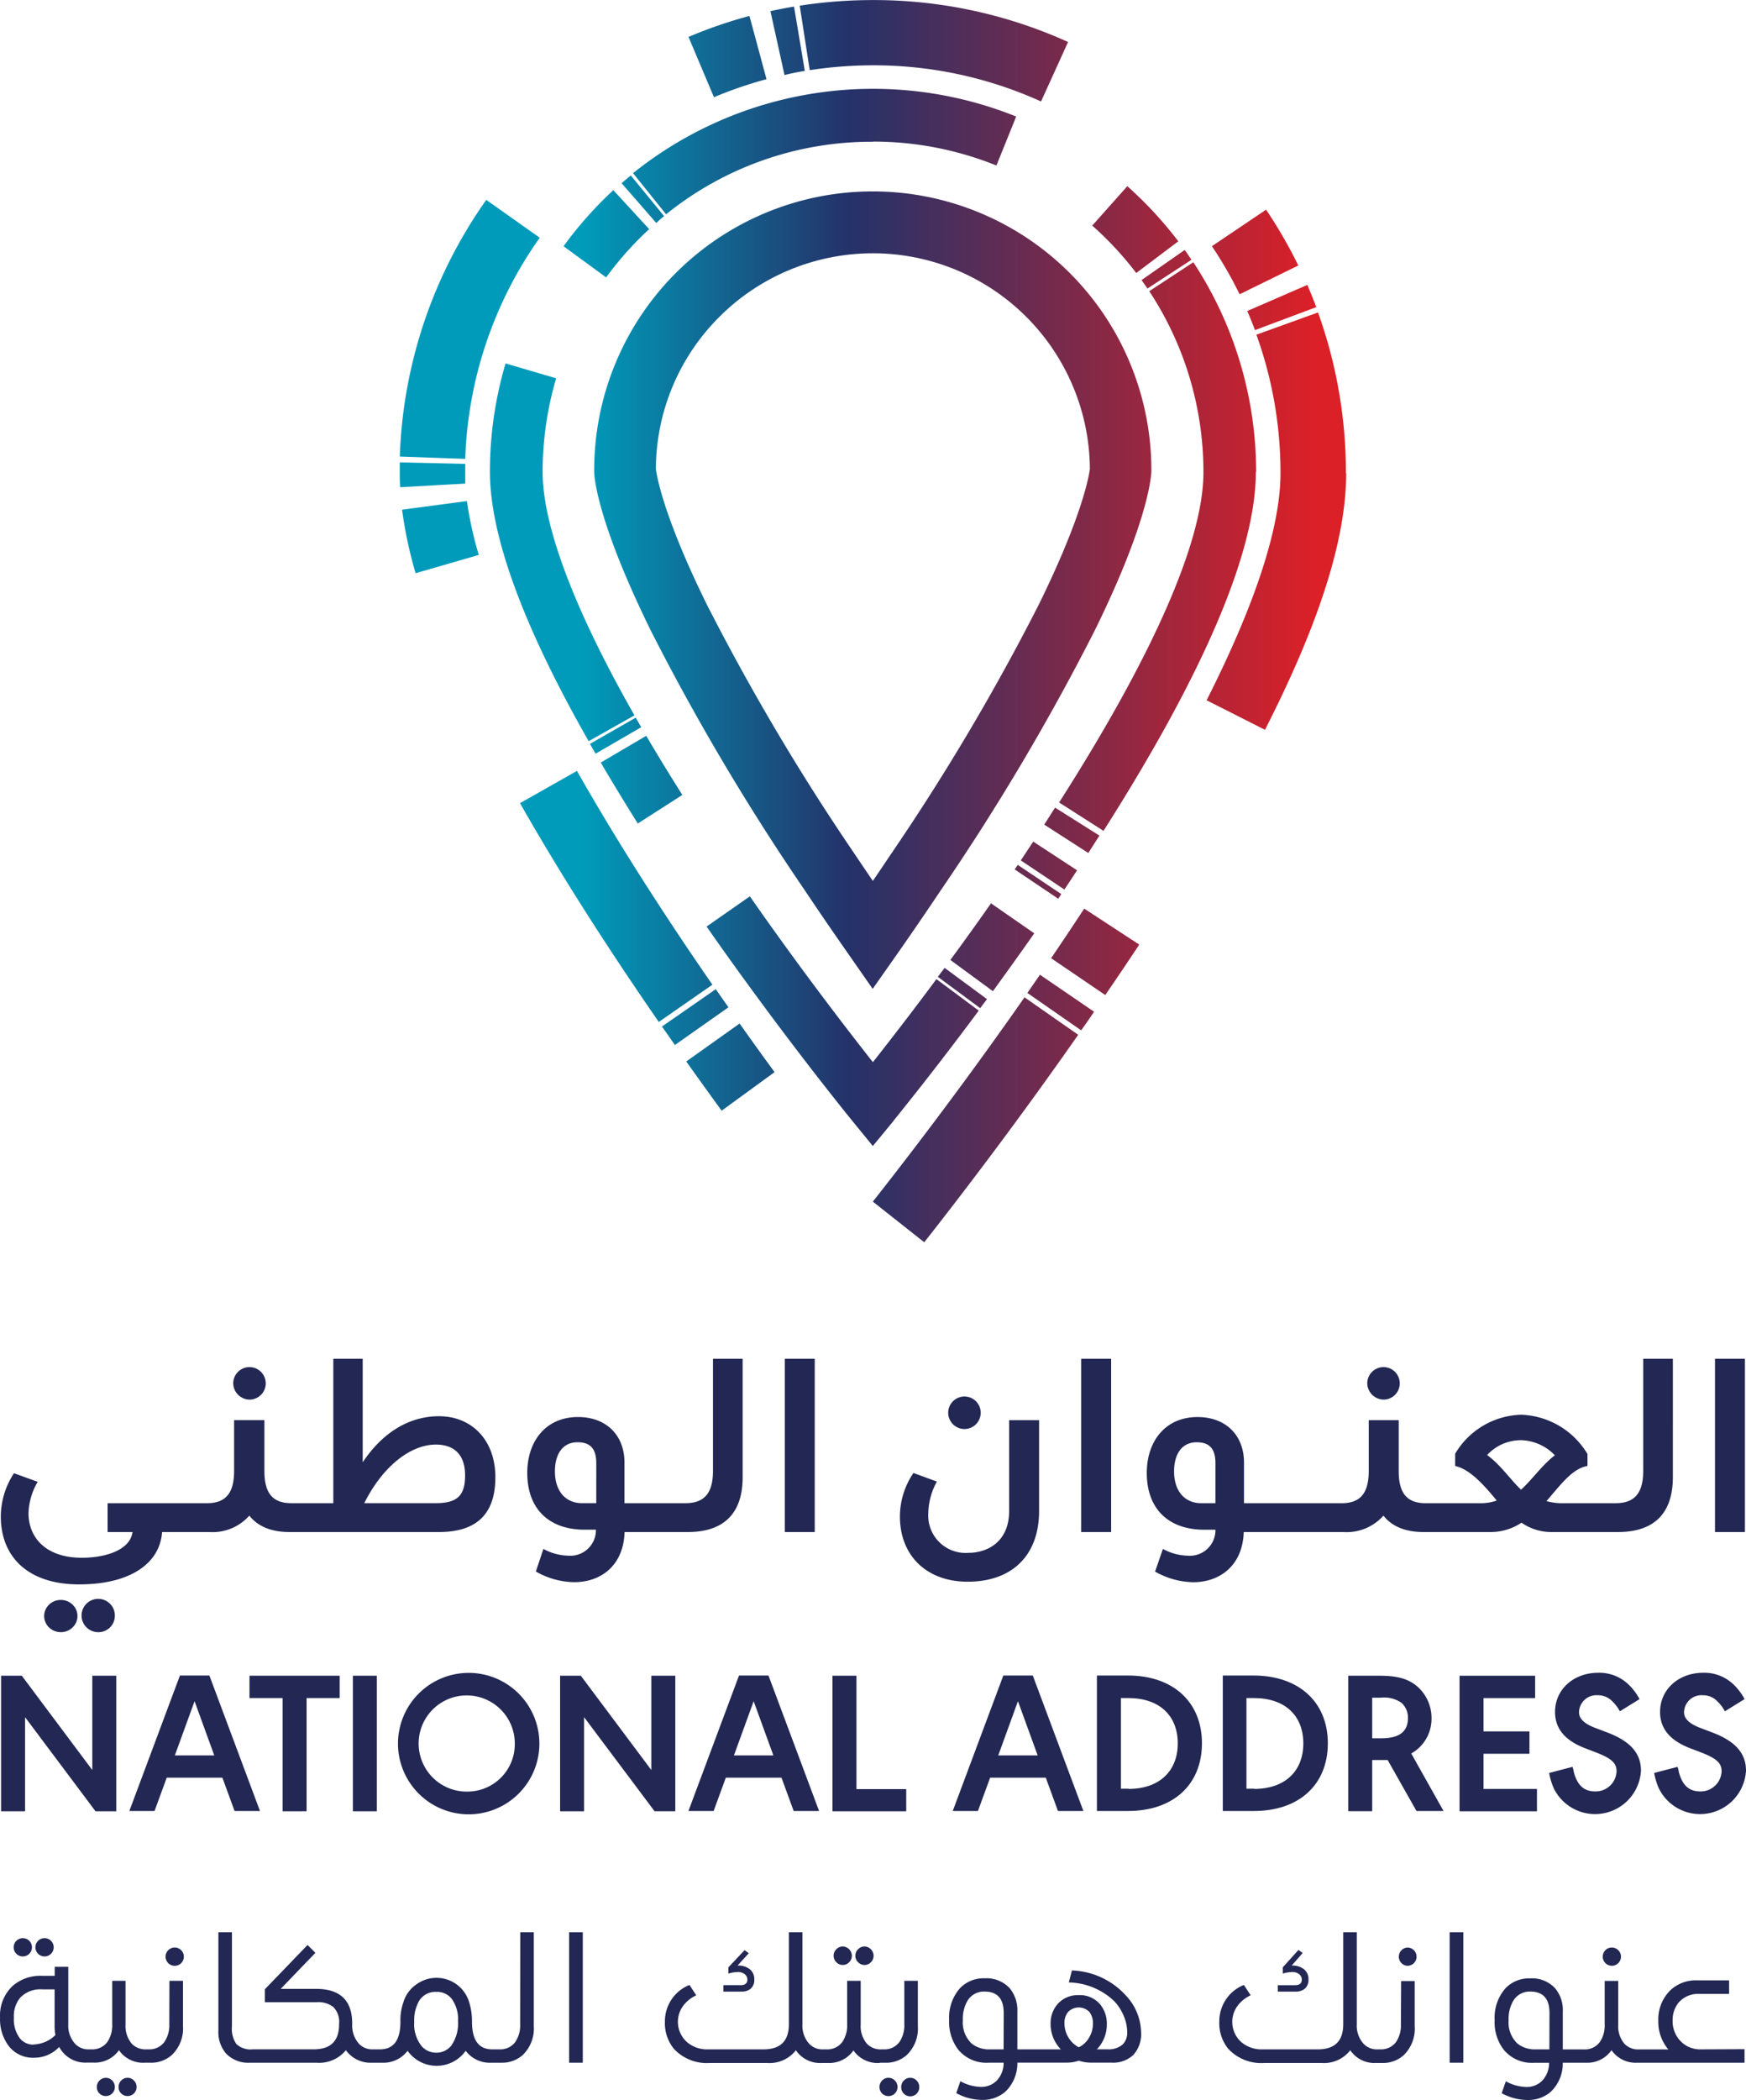 <svg viewBox="0 0 251.617 302.544" height="302.544" width="251.617" xmlns:xlink="http://www.w3.org/1999/xlink" xmlns="http://www.w3.org/2000/svg">
  <defs>
    <linearGradient gradientUnits="objectBoundingBox" y2="0.5" x2="1" y1="0.5" id="linear-gradient">
      <stop stop-color="#009bba" offset="0.2"></stop>
      <stop stop-color="#243269" offset="0.49"></stop>
      <stop stop-color="#dc2027" offset="1"></stop>
    </linearGradient>
  </defs>
  <g transform="translate(-20.43 -50.65)" data-name="NA Guideline-06" id="NA_Guideline-06">
    <ellipse fill="#222753" transform="translate(26.793 281.149)" ry="2.323" rx="2.401" cy="2.323" cx="2.401" data-name="Ellipse 1" id="Ellipse_1"></ellipse>
    <path fill="#222753" transform="translate(-0.003 -4.833)" d="M44.186,276.2h6.4a7.075,7.075,0,0,0,5.777-2.362c1.269,1.61,3.26,2.362,5.768,2.362H83.691c5.426,0,8.129-2.586,8.129-7.9s-3.377-8.783-8.129-8.783c-4.089,0-7.983,2.137-10.989,6.636V251.24H68.467v20.806H62.436c-2.772,0-3.9-1.5-3.9-4.655v-7.31H54.17v7.309c0,3.152-1.161,4.655-3.9,4.655H35.94V276.2h3.591c-.332,2.547-3.777,3.708-7.3,3.708-5.211,0-7.69-2.928-7.69-6.412a9.378,9.378,0,0,1,1.327-4.528l-3.416-1.239a11.34,11.34,0,0,0-1.9,6.256c0,5.66,3.777,9.759,11.281,9.759s11.652-3.113,11.955-7.534Zm39.036-12.6c2.7,0,4.235,1.5,4.235,4.431,0,2.772-.976,4.011-4.2,4.011H72.927c2.625-5.25,6.617-8.442,10.345-8.442Z" data-name="Path 407" id="Path_407"></path>
    <path fill="#222753" transform="translate(-0.29 -5.687)" d="M37.271,289.159a2.4,2.4,0,1,0-2.43,2.323,2.362,2.362,0,0,0,2.43-2.323Z" data-name="Path 408" id="Path_408"></path>
    <path fill="#222753" transform="translate(-0.83 -4.863)" d="M57.271,257.154a2.342,2.342,0,1,0-2.4-2.323A2.391,2.391,0,0,0,57.271,257.154Z" data-name="Path 409" id="Path_409"></path>
    <path fill="#222753" transform="translate(-1.876 -4.833)" d="M112.314,276.2h9.115c5.055,0,7.9-2.547,7.9-7.9V251.24h-4.274v16.151c0,3.152-1.2,4.655-3.972,4.655H112.3v-5.855c0-3.9-2.586-6.558-6.7-6.558-4.577,0-7.31,3.416-7.31,8.061,0,4.88,2.811,8.022,7.944,8.168h1.952a3.689,3.689,0,0,1-3.972,3.747,7.807,7.807,0,0,1-3.6-.976l-1.083,3.26A11.526,11.526,0,0,0,105,283.425C108.947,283.435,112.167,281,112.314,276.2Zm-4.079-4.157h-2.059c-2.323,0-3.9-1.688-3.9-4.577,0-2.508,1.122-4.2,3.26-4.2,1.727,0,2.7.82,2.7,3Z" data-name="Path 410" id="Path_410"></path>
    <rect fill="#222753" transform="translate(133.528 246.407)" height="24.964" width="4.314" data-name="Rectangle 45" id="Rectangle_45"></rect>
    <path fill="#222753" transform="translate(-3.202 -5.051)" d="M173.375,273.387V260.3h-4.314v13.087c0,4.274-2.928,6.031-5.914,6.031a5.377,5.377,0,0,1-5.738-5.7,9.7,9.7,0,0,1,1.239-4.567l-3.377-1.239a11.174,11.174,0,0,0-1.952,6.256c0,5.7,3.9,9.408,9.759,9.408C169.52,283.575,173.375,279.76,173.375,273.387Z" data-name="Path 411" id="Path_411"></path>
    <path fill="#222753" transform="translate(-3.374 -4.967)" d="M162.792,261.494a2.342,2.342,0,1,0-2.342-2.342,2.342,2.342,0,0,0,2.342,2.342Z" data-name="Path 412" id="Path_412"></path>
    <rect fill="#222753" transform="translate(176.243 246.407)" height="24.964" width="4.314" data-name="Rectangle 46" id="Rectangle_46"></rect>
    <path fill="#222753" transform="translate(-4.865 -4.863)" d="M224.731,257.154a2.342,2.342,0,1,0-2.4-2.323A2.4,2.4,0,0,0,224.731,257.154Z" data-name="Path 413" id="Path_413"></path>
    <path fill="#222753" transform="translate(-4.08 -4.833)" d="M265.588,251.24h-4.274v16.151c0,3.152-1.2,4.655-3.972,4.655H249.32a8.582,8.582,0,0,1-1.952-.3c1.952-2.215,3.669-4.684,5.914-5.065v-1.718a11.594,11.594,0,0,0-9.554-5.66,11.4,11.4,0,0,0-9.515,5.621v1.757c2.137.488,4.157,2.742,5.992,4.987a6.978,6.978,0,0,1-2.176.381h-8.051c-2.772,0-3.9-1.5-3.9-4.655v-7.31H221.76v7.309c0,3.152-1.161,4.655-3.9,4.655H203.784v-5.855c0-3.9-2.586-6.558-6.7-6.558-4.577,0-7.31,3.416-7.31,8.061,0,4.879,2.811,8.022,7.944,8.168h1.952a3.689,3.689,0,0,1-3.972,3.747,7.808,7.808,0,0,1-3.6-.976L190.97,281.9a11.526,11.526,0,0,0,5.475,1.532c3.9,0,7.153-2.44,7.3-7.231H218.1a7.075,7.075,0,0,0,5.777-2.362c1.269,1.61,3.26,2.362,5.768,2.362H239.2a8.031,8.031,0,0,0,4.577-1.347A7.5,7.5,0,0,0,248.2,276.2h9.486c5.055,0,7.9-2.547,7.9-7.9Zm-65.922,20.806h-2.059c-2.323,0-3.9-1.688-3.9-4.577,0-2.508,1.122-4.2,3.26-4.2,1.727,0,2.7.82,2.7,3Zm44.033-1.952c-1.571-1.5-2.928-3.562-4.88-4.987a6.627,6.627,0,0,1,4.88-2.137,6.939,6.939,0,0,1,4.879,2.176c-1.913,1.474-3.269,3.523-4.909,4.987Z" data-name="Path 414" id="Path_414"></path>
    <rect fill="#222753" transform="translate(267.578 246.407)" height="24.964" width="4.314" data-name="Rectangle 47" id="Rectangle_47"></rect>
    <path fill="#222753" transform="translate(-0.004 -5.96)" d="M33.735,311.615,23.576,298.03H20.59v19.528h3.455V304L34.2,317.558H37.19V298.03H33.735Z" data-name="Path 415" id="Path_415"></path>
    <path fill="#222753" transform="translate(-0.46 -5.96)" d="M46.82,298l-7.29,19.518h3.63l1.757-4.8h8.022l1.757,4.8h3.66L51.065,298Zm-.732,11.506,2.84-7.807,2.84,7.807Z" data-name="Path 416" id="Path_416"></path>
    <path fill="#222753" transform="translate(-0.888 -5.96)" d="M57.27,301.25h4.772v16.307H65.5V301.25h4.772v-3.22h-13Z" data-name="Path 417" id="Path_417"></path>
    <rect fill="#222753" transform="translate(71.284 292.07)" height="19.528" width="3.455" data-name="Rectangle 48" id="Rectangle_48"></rect>
    <path fill="#222753" transform="translate(-1.416 -5.95)" d="M89.359,297.61A10.188,10.188,0,1,0,99.577,307.8,10.188,10.188,0,0,0,89.359,297.61Zm0,17.1a6.929,6.929,0,1,1,6.675-6.909,6.831,6.831,0,0,1-6.675,6.909Z" data-name="Path 418" id="Path_418"></path>
    <path fill="#222753" transform="translate(-1.993 -5.96)" d="M116.285,311.615,106.126,298.03H103.14v19.528h3.455V304l10.159,13.555h2.986V298.03h-3.455Z" data-name="Path 419" id="Path_419"></path>
    <path fill="#222753" transform="translate(-2.449 -5.96)" d="M129.38,298l-7.29,19.518h3.63l1.757-4.8H135.5l1.757,4.8h3.66L133.625,298Zm-.732,11.506,2.84-7.807,2.84,7.807Z" data-name="Path 420" id="Path_420"></path>
    <path fill="#222753" transform="translate(-2.962 -5.96)" d="M146.815,298.03H143.36v19.528h10.628v-3.191h-7.173Z" data-name="Path 421" id="Path_421"></path>
    <path fill="#222753" transform="translate(-3.39 -5.96)" d="M168.41,298l-7.29,19.518h3.63l1.757-4.8h8.022l1.757,4.8h3.66L172.655,298Zm-.732,11.506,2.84-7.807,2.84,7.807Z" data-name="Path 422" id="Path_422"></path>
    <path fill="#222753" transform="translate(-3.903 -5.96)" d="M186.889,298H182.41v19.518h4.479c6.529,0,10.657-3.806,10.657-9.759S193.369,298,186.889,298Zm.088,16.307h-1.113V301.25h1.113c4.392,0,7.085,2.489,7.085,6.529s-2.713,6.558-7.1,6.558Z" data-name="Path 423" id="Path_423"></path>
    <path fill="#222753" transform="translate(-4.351 -5.96)" d="M205.431,298H201v19.518h4.479c6.529,0,10.657-3.806,10.657-9.759S211.93,298,205.431,298Zm.088,16.307h-1.113V301.25h1.113c4.392,0,7.085,2.489,7.085,6.529s-2.693,6.558-7.085,6.558Z" data-name="Path 424" id="Path_424"></path>
    <path fill="#222753" transform="translate(-4.797 -5.96)" d="M231.524,304.178a6.031,6.031,0,0,0-2.079-4.626c-1.288-1.083-2.84-1.522-5.446-1.522H219.52v19.518h3.455V310.17H225.2l4.157,7.349h3.9l-4.655-8.285A5.719,5.719,0,0,0,231.524,304.178Zm-7.29,2.869h-1.259v-5.855h1.259a4.362,4.362,0,0,1,2.986.761,2.859,2.859,0,0,1,.908,2.166C228.127,306.11,226.869,307.047,224.234,307.047Z" data-name="Path 425" id="Path_425"></path>
    <path fill="#222753" transform="translate(-5.193 -5.96)" d="M239.415,309.272h6.617v-3.22h-6.617v-4.8h7.436v-3.22H235.96v19.528h11.155v-3.22h-7.7Z" data-name="Path 426" id="Path_426"></path>
    <path fill="#222753" transform="translate(-5.512 -5.95)" d="M257.622,306.217l-1.844-.7c-1.522-.586-2.284-1.317-2.284-2.225a2.508,2.508,0,0,1,2.723-2.459,2.811,2.811,0,0,1,2.079.878,5.5,5.5,0,0,1,1.083,1.435l2.84-1.757a8.344,8.344,0,0,0-1.435-1.952,6.07,6.07,0,0,0-4.509-1.844c-3.572,0-6.236,2.4-6.236,5.65,0,2.4,1.435,4.1,4.3,5.211l1.757.673c2.079.82,2.811,1.493,2.811,2.635a3.016,3.016,0,0,1-3.074,2.928c-1.64,0-2.606-.908-3.1-2.84a3.427,3.427,0,0,0-.176-.7l-3.367.878a9.691,9.691,0,0,0,.673,2.225,6.626,6.626,0,0,0,12.56-2.547C262.423,309.2,260.9,307.476,257.622,306.217Z" data-name="Path 427" id="Path_427"></path>
    <path fill="#222753" transform="translate(-5.886 -5.95)" d="M273.132,306.217l-1.844-.7c-1.522-.586-2.284-1.317-2.284-2.225a2.508,2.508,0,0,1,2.723-2.459,2.81,2.81,0,0,1,2.079.878,5.5,5.5,0,0,1,1.083,1.435l2.84-1.757a8.342,8.342,0,0,0-1.435-1.952,6.07,6.07,0,0,0-4.509-1.844c-3.572,0-6.236,2.4-6.236,5.65,0,2.4,1.435,4.1,4.3,5.211l1.757.673c2.079.82,2.811,1.493,2.811,2.635a3.016,3.016,0,0,1-3.074,2.928c-1.64,0-2.606-.908-3.1-2.84a3.429,3.429,0,0,0-.176-.7l-3.367.878a9.69,9.69,0,0,0,.673,2.225,6.626,6.626,0,0,0,12.56-2.547C277.933,309.2,276.411,307.476,273.132,306.217Z" data-name="Path 428" id="Path_428"></path>
    <path fill="url(#linear-gradient)" transform="translate(-1.422 0)" d="M174.357,180.133l-6.275-4.226.439-.654,6.275,4.206Zm2.713-4.1-6.324-4.138c-.586.9-1.181,1.805-1.786,2.713l6.285,4.2C175.86,177.859,176.475,176.952,177.07,176.034Zm3.22-5-6.392-4.031-1.561,2.45,6.353,4.089Zm-3.055,28.7-7.739-5.4c-9.125,13.077-17.615,24.056-21.86,29.433l7.407,5.855c4.314-5.465,12.931-16.639,22.192-29.892Zm-43.76,5.377c-1.708-2.332-3.4-4.684-5.036-7l-7.69,5.465c1.659,2.342,3.377,4.723,5.1,7.095Zm-6.646-9.339L125,193.161l-7.749,5.377,1.864,2.664Zm52.7.644-7.807-5.338-1.815,2.625,7.749,5.387c.644-.878,1.259-1.776,1.874-2.694Zm-55.012-3.9c-7.651-11.067-14.229-21.47-19.518-30.8l-8.207,4.645c5.455,9.613,12.179,20.221,20,31.522Zm61.482-5.8-7.9-5.163c-1.532,2.332-3.133,4.743-4.772,7.144l7.807,5.309c1.7-2.489,3.338-4.9,4.9-7.28Zm29.814-67.9a68.2,68.2,0,0,0-4.021-23.148l-8.881,3.2a58.614,58.614,0,0,1,3.474,19.948c0,7.739-3.582,18.747-10.647,32.722l8.412,4.255c7.9-15.507,11.7-27.608,11.7-36.967ZM90.849,130.6a53.2,53.2,0,0,1-1.708-7.758l-9.349,1.239a61.425,61.425,0,0,0,1.952,9.154ZM88.9,120.32v-2.84l-9.437-.215v1.561c0,.517,0,1.337.059,2.02ZM99.632,84.9l-7.7-5.455A67.825,67.825,0,0,0,79.47,116.426l9.427.332A58.4,58.4,0,0,1,99.632,84.9Zm111.907,10c-.4-1.074-.839-2.157-1.288-3.2l-8.656,3.757c.39.9.761,1.825,1.113,2.752ZM208.953,88.9a67.944,67.944,0,0,0-4.645-8.041l-7.807,5.26a57.425,57.425,0,0,1,3.991,6.929Zm-33.181-32.2a67.757,67.757,0,0,0-28.126-6.041,69.141,69.141,0,0,0-10.546.809l1.441,9.291a60.378,60.378,0,0,1,9.105-.7,58.349,58.349,0,0,1,24.232,5.211ZM132.325,62.1l-2.469-9.154a66.177,66.177,0,0,0-8.783,3.025l3.669,8.686a59.277,59.277,0,0,1,7.573-2.6Zm5.514-1.2-1.561-9.3c-1.132.185-2.274.41-3.4.654l2.03,9.213c.956-.254,1.942-.439,2.918-.605Zm12.755,151.265c0-.059,5.289-6.46,12.306-15.917l-6.1-4.538c-3.747,5.055-6.978,9.2-9.154,11.965-3.708-4.7-10.481-13.487-17.732-23.89l-6.236,4.353c11.008,15.771,20.933,27.911,21.031,28.028l2.928,3.591ZM164.1,194.6l-6.119-4.509-.976,1.288,6.109,4.518c.332-.468.654-.869.976-1.308Zm6.831-9.466-6.265-4.343c-1.883,2.684-3.845,5.426-5.855,8.159l6.129,4.5c2.04-2.811,4.04-5.6,5.953-8.324Zm31.941-66.449a54.992,54.992,0,0,0-9.047-30.253L187.473,92.6a47.371,47.371,0,0,1,7.807,26.115c0,9.808-7.192,26.252-20.8,47.546l6.4,4.089c14.551-22.885,21.948-40.266,21.948-51.684Zm-82.688,46.492c-1.844-2.928-3.6-5.777-5.2-8.52l-6.558,3.855c1.649,2.811,3.445,5.748,5.338,8.783Zm-5.924-9.759-.79-1.376-6.6,3.777.81,1.415Zm-.976-1.708c-8.656-15.2-13.233-27.325-13.233-35.045A47.688,47.688,0,0,1,102,105.151l-7.291-2.143a54.9,54.9,0,0,0-2.254,15.614c0,9.164,4.782,22.221,14.229,38.812Zm80.268-65.63c-.312-.468-.644-.976-.976-1.415L186.361,91c.283.4.576.81.849,1.22Zm-78.121-4.392-5.192-5.641a55.012,55.012,0,0,0-7.173,8.08l6.138,4.489a47.428,47.428,0,0,1,6.226-6.978Zm76.228,1.727a56.078,56.078,0,0,0-7.349-7.944l-5.055,5.68a47.985,47.985,0,0,1,6.343,6.831Zm-74.1-3.63-4.8-5.855c-.449.361-.888.732-1.327,1.113l5,5.738C116.8,82.416,117.179,82.094,117.559,81.781Zm30.077-10.735a47.38,47.38,0,0,1,17.81,3.445l2.85-7.056A55.285,55.285,0,0,0,113.08,75.6l4.762,5.924a47.107,47.107,0,0,1,29.794-10.452Zm3.64,116.855c2.167-3.1,4.265-6.177,6.256-9.144a336.174,336.174,0,0,0,21.987-37.084c7.544-15.283,8.2-21.919,8.256-23.09v-.215a40.146,40.146,0,1,0-80.293,0l0,.215c0,1.171.712,7.807,8.246,23.09a336.418,336.418,0,0,0,22,37.084c1.952,2.928,4.089,6.051,6.256,9.144l3.63,5.211ZM125.523,96.3a31.278,31.278,0,0,1,53.392,21.909c-.088.732-.976,6.558-7.349,19.518a326.3,326.3,0,0,1-21.411,36.109q-1.23,1.844-2.518,3.728c-.849-1.259-1.7-2.5-2.518-3.728a329.4,329.4,0,0,1-21.411-36.108c-6.47-13.126-7.271-18.942-7.339-19.518A31.1,31.1,0,0,1,125.523,96.3Z" data-name="Path 429" id="Path_429"></path>
    <path fill="#222753" transform="translate(-0.049 -6.894)" d="M23.65,339.4a1.317,1.317,0,1,0-1.2-1.313,1.317,1.317,0,0,0,1.2,1.313Z" data-name="Path 430" id="Path_430"></path>
    <path fill="#222753" transform="translate(-0.126 -6.894)" d="M26.86,339.4a1.317,1.317,0,1,0-1.2-1.313A1.317,1.317,0,0,0,26.86,339.4Z" data-name="Path 431" id="Path_431"></path>
    <path fill="#222753" transform="translate(-0.345 -7.391)" d="M36.028,357.39a1.239,1.239,0,0,0-.908.39,1.278,1.278,0,0,0-.39.976,1.239,1.239,0,0,0,.39.9,1.308,1.308,0,0,0,1.825-1.874A1.23,1.23,0,0,0,36.028,357.39Z" data-name="Path 432" id="Path_432"></path>
    <path fill="#222753" transform="translate(-0.422 -7.391)" d="M39.238,357.39a1.22,1.22,0,0,0-.917.39,1.308,1.308,0,0,0-.381.976,1.239,1.239,0,0,0,.39.9,1.308,1.308,0,0,0,1.825-1.874A1.23,1.23,0,0,0,39.238,357.39Z" data-name="Path 433" id="Path_433"></path>
    <path fill="#222753" transform="translate(-0.595 -6.927)" d="M46.32,338.16a1.317,1.317,0,1,0,1.2,1.313A1.317,1.317,0,0,0,46.32,338.16Z" data-name="Path 434" id="Path_434"></path>
    <path fill="#222753" transform="translate(0 -6.996)" d="M44.828,349.285a4.236,4.236,0,0,1-.712,2.547,2.684,2.684,0,0,1-2.254,1.064H41.48a2.732,2.732,0,0,1-2.059-.81,3.972,3.972,0,0,1-.9-2.8V343.02H36.6v6.265a4.236,4.236,0,0,1-.7,2.547,2.684,2.684,0,0,1-2.254,1.064h-.371a2.625,2.625,0,0,1-2.03-.81,3.9,3.9,0,0,1-.976-2.8V341H28.315v1.3H26.451a6.08,6.08,0,0,0-4.118,1.386,5.8,5.8,0,0,0-1.893,4.626,6.382,6.382,0,0,0,1.239,4.089,4.4,4.4,0,0,0,3.621,1.7,4.948,4.948,0,0,0,3.66-1.552A4.265,4.265,0,0,0,33,354.8h.82a4.275,4.275,0,0,0,3.757-1.786,4.216,4.216,0,0,0,3.718,1.805h.82a4.45,4.45,0,0,0,3.1-1.132A5.3,5.3,0,0,0,46.8,349.51v-6.49H44.847ZM25.31,352.213a2.469,2.469,0,0,1-2.01-.9,4.548,4.548,0,0,1-.869-3,4.138,4.138,0,0,1,.9-2.85,4.011,4.011,0,0,1,3.221-1.21H28.3v5.27a6.509,6.509,0,0,0,.117,1.308,4.656,4.656,0,0,1-3.113,1.357Z" data-name="Path 435" id="Path_435"></path>
    <path fill="#222753" transform="translate(-0.777 -6.873)" d="M96.166,349.163a4.236,4.236,0,0,1-.7,2.547,2.684,2.684,0,0,1-2.264,1.064H92.155c-1.952,0-2.928-1.317-2.928-3.972a9.134,9.134,0,0,0-.4-2.791,4.908,4.908,0,0,0-7.534-2.654,4.753,4.753,0,0,0-1.952,2.625,7.808,7.808,0,0,0-.429,2.82c0,2.654-.976,3.972-2.986,3.972H74.95a2.615,2.615,0,0,1-2.01-.81,3.9,3.9,0,0,1-.976-2.8v-.107q0-4.987-5.192-5H61.658l5-5.192-1.132-1.132-6.148,6.382v1.864h7.417a3.562,3.562,0,0,1,2.459.7,3.064,3.064,0,0,1,.82,2.43v.078c0,2.391-1.23,3.582-3.669,3.582H57.618a2.977,2.977,0,0,1-2.362-.781,3.9,3.9,0,0,1-.625-2.547V335.9H52.68v14.17a4.723,4.723,0,0,0,1.1,3.3,4.43,4.43,0,0,0,3.445,1.327h9.593a4.958,4.958,0,0,0,4.235-1.805,4.362,4.362,0,0,0,3.728,1.805h1.464a4.372,4.372,0,0,0,3.7-1.718,5.133,5.133,0,0,0,8.373,0,4.343,4.343,0,0,0,3.669,1.718h1.5a4.45,4.45,0,0,0,3.074-1.132,5.329,5.329,0,0,0,1.571-4.177V335.9H96.186Zm-9.818,2.928a2.723,2.723,0,0,1-2.264,1.161,2.771,2.771,0,0,1-2.059-.878,5.016,5.016,0,0,1-1.122-3.581,5.553,5.553,0,0,1,.7-3,2.733,2.733,0,0,1,2.459-1.3,2.684,2.684,0,0,1,2.225.976,5.055,5.055,0,0,1,.927,3.3,5.455,5.455,0,0,1-.869,3.3Z" data-name="Path 436" id="Path_436"></path>
    <rect fill="#222753" transform="translate(102.445 329.027)" height="18.796" width="1.971" data-name="Rectangle 49" id="Rectangle_49"></rect>
    <path fill="#222753" transform="translate(-2.574 -6.937)" d="M131.2,344.083a1.659,1.659,0,0,0,.507-1.288,1.825,1.825,0,0,0-.634-1.493,2.654,2.654,0,0,0-1.786-.537l1.62-1.776-.6-.449-2.332,2.479v.9a4.81,4.81,0,0,1,1.376-.224,1.5,1.5,0,0,1,.976.312.976.976,0,0,1,.381.791c0,.527-.342.79-.976.79H127.25v.927H129.8a2.03,2.03,0,0,0,1.405-.429Z" data-name="Path 437" id="Path_437"></path>
    <path fill="#222753" transform="translate(-2.966 -6.924)" d="M144.857,340.664a1.239,1.239,0,0,0,.908-.39,1.278,1.278,0,0,0,.39-.976,1.353,1.353,0,0,0-1.3-1.3,1.278,1.278,0,0,0-.927.4,1.249,1.249,0,0,0-.4.9,1.288,1.288,0,0,0,.4.976A1.269,1.269,0,0,0,144.857,340.664Z" data-name="Path 438" id="Path_438"></path>
    <path fill="#222753" transform="translate(-2.366 -6.873)" d="M149.654,354.7h.7a4.45,4.45,0,0,0,3.133-1.132,5.3,5.3,0,0,0,1.581-4.177V342.9h-1.952v6.265a4.236,4.236,0,0,1-.7,2.547,2.684,2.684,0,0,1-2.254,1.064h-.371a2.723,2.723,0,0,1-2.059-.81,3.9,3.9,0,0,1-.9-2.8V342.9h-1.952v6.265a4.235,4.235,0,0,1-.7,2.547,2.684,2.684,0,0,1-2.264,1.064h-.478a2.625,2.625,0,0,1-2.03-.81,3.9,3.9,0,0,1-.976-2.8V335.9h-1.952v13.263q0,3.611-3.669,3.611h-7.954a4.45,4.45,0,0,1-3.074-1.064,3.9,3.9,0,0,1-.6-5.124,4.88,4.88,0,0,1,1.952-1.6l-.976-1.493a5.6,5.6,0,0,0-2.567,2.059,5.67,5.67,0,0,0-.976,3.25,5.855,5.855,0,0,0,1.3,3.9,6.5,6.5,0,0,0,5.221,2.03h8.207a4.792,4.792,0,0,0,4.148-1.835,4.187,4.187,0,0,0,3.728,1.835h.849a4.255,4.255,0,0,0,3.718-1.805,4.235,4.235,0,0,0,3.728,1.805Z" data-name="Path 439" id="Path_439"></path>
    <path fill="#222753" transform="translate(-3.043 -6.924)" d="M148.067,340.664a1.24,1.24,0,0,0,.908-.39,1.278,1.278,0,0,0,.39-.976,1.353,1.353,0,0,0-1.3-1.3,1.278,1.278,0,0,0-.927.4,1.249,1.249,0,0,0-.4.9,1.288,1.288,0,0,0,.4.976,1.269,1.269,0,0,0,.927.39Z" data-name="Path 440" id="Path_440"></path>
    <path fill="#222753" transform="translate(-3.206 -7.391)" d="M154.808,357.39a1.22,1.22,0,0,0-.917.39,1.308,1.308,0,0,0-.381.976,1.3,1.3,0,0,0,2.6,0,1.308,1.308,0,0,0-.381-.976A1.22,1.22,0,0,0,154.808,357.39Z" data-name="Path 441" id="Path_441"></path>
    <path fill="#222753" transform="translate(-3.129 -7.391)" d="M151.6,357.39a1.22,1.22,0,0,0-.917.39,1.308,1.308,0,0,0-.381.976,1.278,1.278,0,0,0,.39.9,1.3,1.3,0,0,0,2.206-.9,1.308,1.308,0,0,0-.381-.976A1.22,1.22,0,0,0,151.6,357.39Z" data-name="Path 442" id="Path_442"></path>
    <path fill="#222753" transform="translate(-3.377 -7.009)" d="M178.283,341.54l-.449,1.727a9.759,9.759,0,0,1,6.548,2.7,7.036,7.036,0,0,1,1.366,2.118,6.089,6.089,0,0,1,.5,2.371,2.332,2.332,0,0,1-.654,1.747,3.074,3.074,0,0,1-2.167.7h-1.552a5.114,5.114,0,0,0,1.435-3.63,4.333,4.333,0,0,0-.878-2.742,3.8,3.8,0,0,0-3.162-1.435,3.9,3.9,0,0,0-2.928,1.151,4.177,4.177,0,0,0-1.132,3,5.241,5.241,0,0,0,1.474,3.66h-6.265v-5.465a4.977,4.977,0,0,0-1.074-3.308,4.528,4.528,0,0,0-3.611-1.464,4.714,4.714,0,0,0-3.591,1.435,6.392,6.392,0,0,0-1.552,4.577,6.529,6.529,0,0,0,1.3,4.255,5.241,5.241,0,0,0,4.382,1.893h2.167a3.689,3.689,0,0,1-.927,2.508,3.123,3.123,0,0,1-2.43.976,6.372,6.372,0,0,1-2.879-.82l-.586,1.718a7.807,7.807,0,0,0,3.66.976,4.957,4.957,0,0,0,3.386-1.161,5.66,5.66,0,0,0,1.757-4.206h7.075a5.436,5.436,0,0,0,1.786-.283,5.524,5.524,0,0,0,1.835.283h2.85a4.235,4.235,0,0,0,3.152-1.1,4.44,4.44,0,0,0,1.132-3.269,7.944,7.944,0,0,0-2.118-5.221A10.989,10.989,0,0,0,178.283,341.54Zm-9.847,11.369h-1.952a3.991,3.991,0,0,1-2.654-.839,4.2,4.2,0,0,1-1.269-3.357,5.114,5.114,0,0,1,.7-2.85,2.733,2.733,0,0,1,2.459-1.278c1.825,0,2.733,1.034,2.733,3.084Zm12.316-1.688a3.386,3.386,0,0,1-1.483,1.386,3.777,3.777,0,0,1-1.493-1.415,3.9,3.9,0,0,1-.566-2.03,2.391,2.391,0,0,1,.556-1.679,2.157,2.157,0,0,1,3.006,0,2.615,2.615,0,0,1,.537,1.727A3.845,3.845,0,0,1,180.752,351.221Z" data-name="Path 443" id="Path_443"></path>
    <path fill="#222753" transform="translate(-4.546 -6.936)" d="M213.033,344.082a1.659,1.659,0,0,0,.507-1.288,1.825,1.825,0,0,0-.634-1.493,2.655,2.655,0,0,0-1.786-.537l1.581-1.805-.6-.449-2.264,2.508v.9a4.93,4.93,0,0,1,1.386-.224,1.5,1.5,0,0,1,.976.312.976.976,0,0,1,.381.791c0,.527-.342.791-.976.791H209.12v.927h2.547A2.03,2.03,0,0,0,213.033,344.082Z" data-name="Path 444" id="Path_444"></path>
    <path fill="#222753" transform="translate(-4.338 -6.873)" d="M226.654,349.163a4.236,4.236,0,0,1-.7,2.547,2.684,2.684,0,0,1-2.264,1.064h-.39a2.625,2.625,0,0,1-2.03-.81,3.9,3.9,0,0,1-.976-2.8V335.9h-1.952v13.263q0,3.611-3.669,3.611h-7.954a4.489,4.489,0,0,1-3.084-1.064,3.9,3.9,0,0,1-.586-5.124,4.879,4.879,0,0,1,1.952-1.6l-.976-1.493a5.6,5.6,0,0,0-2.567,2.059,5.67,5.67,0,0,0-.976,3.25,5.855,5.855,0,0,0,1.3,3.9,6.5,6.5,0,0,0,5.221,2.03h8.207a4.792,4.792,0,0,0,4.148-1.835,4.187,4.187,0,0,0,3.728,1.835h.849a4.45,4.45,0,0,0,3.133-1.132,5.328,5.328,0,0,0,1.571-4.177v-6.49h-1.952Z" data-name="Path 445" id="Path_445"></path>
    <path fill="#222753" transform="translate(-4.977 -6.927)" d="M228.2,338.16a1.317,1.317,0,0,0,0,2.625,1.313,1.313,0,1,0,0-2.625Z" data-name="Path 446" id="Path_446"></path>
    <rect fill="#222753" transform="translate(229.342 329.027)" height="18.796" width="1.971" data-name="Rectangle 50" id="Rectangle_50"></rect>
    <path fill="#222753" transform="translate(-5.703 -6.927)" d="M258.379,340.785a1.288,1.288,0,0,0,.976-.4,1.308,1.308,0,0,0-.976-2.225,1.239,1.239,0,0,0-.9.39,1.317,1.317,0,0,0,.9,2.235Z" data-name="Path 447" id="Path_447"></path>
    <path fill="#222753" transform="translate(-5.318 -7.037)" d="M270.9,352.937a3.9,3.9,0,0,1-2.928-1.152,4.079,4.079,0,0,1-1.181-3.016,3.981,3.981,0,0,1,.839-2.547,3.738,3.738,0,0,1,3.045-1.278h4.255v-1.952h-4.6a5.348,5.348,0,0,0-3.9,1.464,5.855,5.855,0,0,0-1.7,4.372,6.1,6.1,0,0,0,1.444,4.118h-4.265a2.723,2.723,0,0,1-2.059-.81,3.9,3.9,0,0,1-.9-2.8v-6.265H257v6.265a4.235,4.235,0,0,1-.7,2.547,2.684,2.684,0,0,1-2.254,1.064h-3.084v-5.465a4.88,4.88,0,0,0-1.073-3.308,4.509,4.509,0,0,0-3.611-1.464,4.7,4.7,0,0,0-3.582,1.435,6.392,6.392,0,0,0-1.552,4.577,6.48,6.48,0,0,0,1.3,4.255,5.221,5.221,0,0,0,4.372,1.893h2.176a3.786,3.786,0,0,1-.927,2.508,3.123,3.123,0,0,1-2.43.976,6.334,6.334,0,0,1-2.879-.82l-.6,1.718a7.866,7.866,0,0,0,3.669.976,4.968,4.968,0,0,0,3.386-1.161,5.621,5.621,0,0,0,1.747-4.206h3.308a4.255,4.255,0,0,0,3.718-1.805,4.235,4.235,0,0,0,3.728,1.805h15.439v-1.952Zm-21.87,0h-1.952a3.991,3.991,0,0,1-2.654-.839,4.2,4.2,0,0,1-1.269-3.357,5.113,5.113,0,0,1,.7-2.85,2.733,2.733,0,0,1,2.45-1.278c1.825,0,2.742,1.034,2.742,3.084Z" data-name="Path 448" id="Path_448"></path>
  </g>
</svg>
